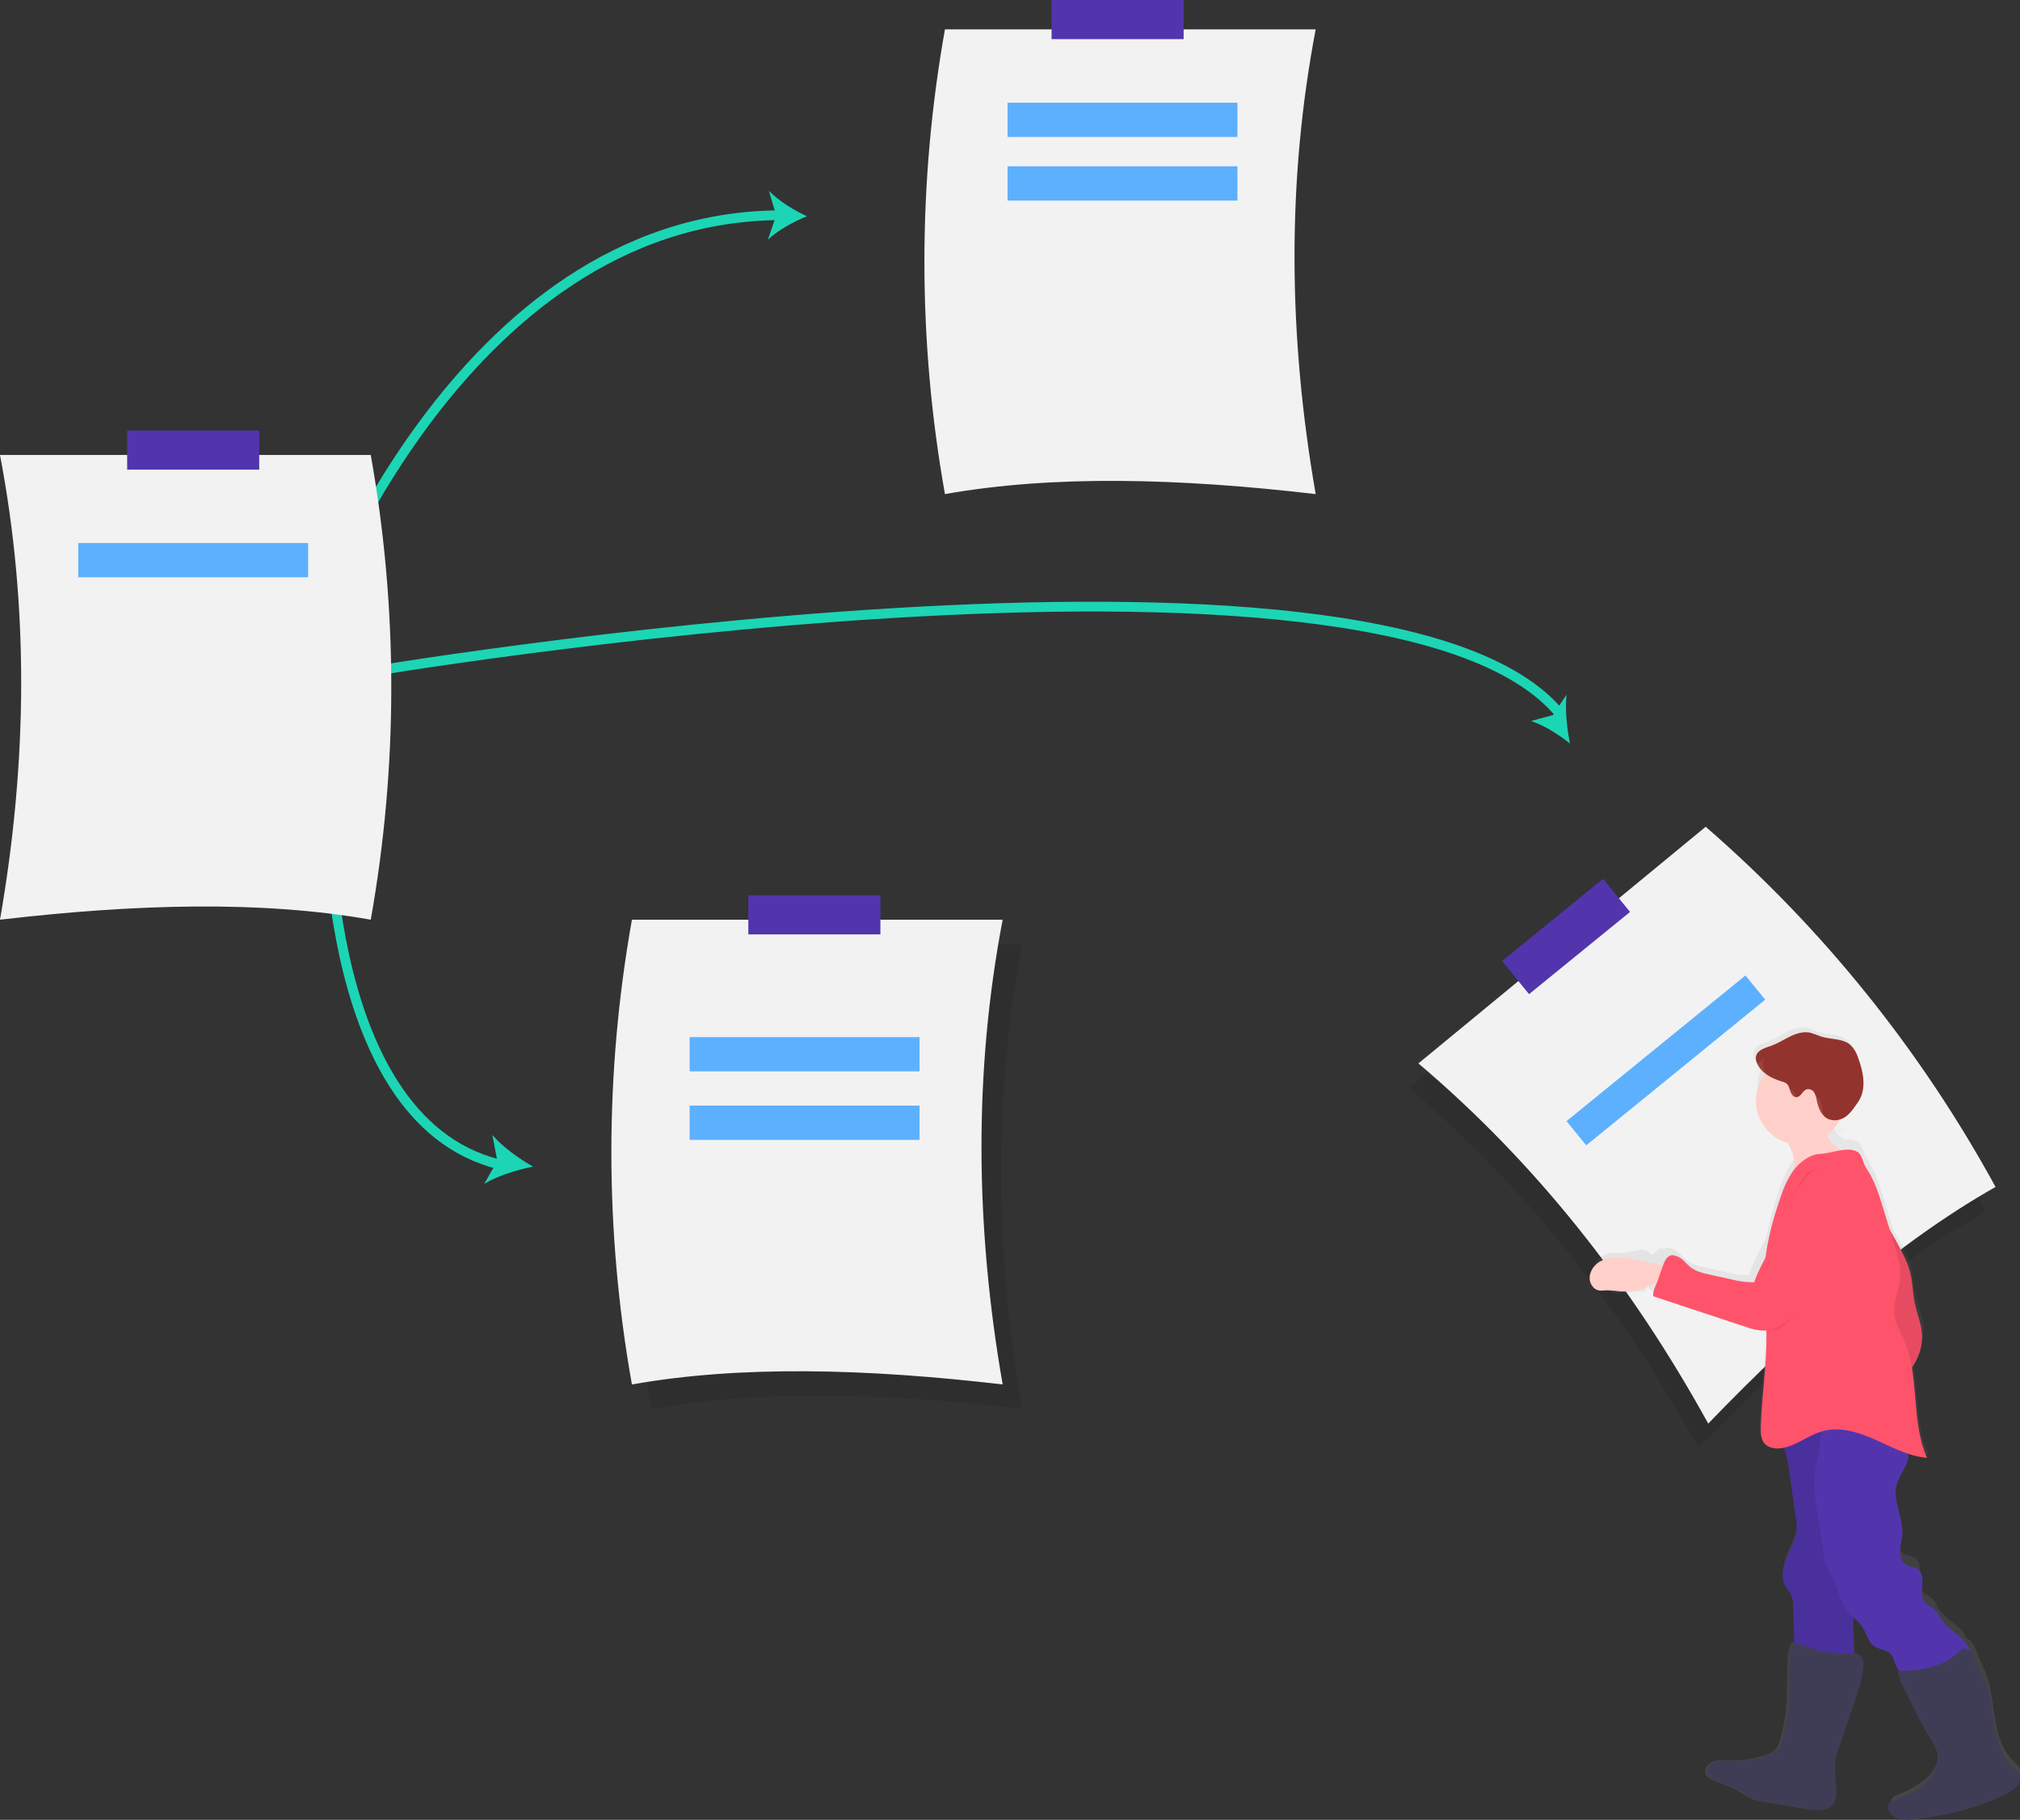 <?xml version="1.0" encoding="UTF-8"?> <svg xmlns="http://www.w3.org/2000/svg" xmlns:xlink="http://www.w3.org/1999/xlink" width="413px" height="372px" viewBox="0 0 413 372"><rect x="0" y="0" width="413" height="372" fill="#333333" stroke="none"/><!-- Generator: Sketch 64 (93537) - https://sketch.com --><title>Activities</title><desc>Created with Sketch.</desc><defs><linearGradient x1="50.837%" y1="100.433%" x2="48.638%" y2="0.069%" id="linearGradient-1"><stop stop-color="#808080" stop-opacity="0.25" offset="0%"></stop><stop stop-color="#808080" stop-opacity="0.12" offset="54%"></stop><stop stop-color="#808080" stop-opacity="0.1" offset="100%"></stop></linearGradient></defs><g id="Page-1" stroke="none" stroke-width="1" fill="none" fill-rule="evenodd"><g id="Activities"><path d="M193.199,101 C215.394,97.061 241.187,97.745 269,101 C263.358,68.634 263.099,36.933 269,6 L193.199,6 C187.6,37.414 187.6,69.586 193.199,101 L193.199,101 Z" id="Path" fill="#F2F2F2" fill-rule="nonzero"></path><rect id="Rectangle" fill="#5235AD" fill-rule="nonzero" transform="translate(228.5, 4) rotate(-180) translate(-228.5, -4) " x="215" y="0" width="27" height="8"></rect><path d="M133.199,288 C155.394,284.061 181.187,284.745 209,288 C203.358,255.634 203.099,223.933 209,193 L133.199,193 C127.6,224.414 127.6,256.586 133.199,288 L133.199,288 Z" id="Path" fill="#000000" fill-rule="nonzero" opacity="0.1"></path><path d="M129.199,283 C151.394,279.061 177.187,279.745 205,283 C199.358,250.634 199.099,218.933 205,188 L129.199,188 C123.6,219.414 123.6,251.586 129.199,283 L129.199,283 Z" id="Path" fill="#F2F2F2" fill-rule="nonzero"></path><rect id="Rectangle" fill="#5235AD" fill-rule="nonzero" transform="translate(166.5, 187) rotate(-180) translate(-166.5, -187) " x="153" y="183" width="27" height="8"></rect><path d="M64,128 C64,128 93.431,44.736 159,44" id="Path" stroke="#1CD5B5" stroke-width="2"></path><path d="M165,44.205 C162.352,45.257 159.061,47.049 157,49 L158.692,44.042 L157.203,39 C159.181,41.056 162.398,43.038 165,44.205 Z" id="Path" fill="#1CD5B5" fill-rule="nonzero"></path><path d="M67.039,160 C67.039,160 64.426,228.654 102,238" id="Path" stroke="#1CD5B5" stroke-width="2"></path><path d="M109,238.473 C105.768,239.091 101.678,240.375 99,242 L101.678,237.296 L100.668,232 C102.677,234.376 106.137,236.875 109,238.473 Z" id="Path" fill="#1CD5B5" fill-rule="nonzero"></path><path d="M74,137.571 C74,137.571 283.114,102.019 319,146" id="Path" stroke="#1CD5B5" stroke-width="2"></path><path d="M321,152 C318.743,150.171 315.57,148.178 313,147.389 L317.523,146.165 L320.286,142 C319.95,144.951 320.364,148.977 321,152 Z" id="Path" fill="#1CD5B5" fill-rule="nonzero"></path><path d="M406,247.625 C386.35,258.747 366.783,275.73 347.26,296 C331.439,267.32 311.872,242.586 288,222.375 L346.74,174 C370.673,194.773 390.742,219.707 406,247.625 Z" id="Path" fill="#000000" fill-rule="nonzero" opacity="0.1"></path><path d="M408,242.625 C388.35,253.747 368.783,270.73 349.26,291 C333.439,262.32 313.872,237.586 290,217.375 L348.74,169 C372.673,189.773 392.742,214.707 408,242.625 Z" id="Path" fill="#F2F2F2" fill-rule="nonzero"></path><polygon id="Rectangle" fill="#5235AD" fill-rule="nonzero" transform="translate(320.188, 191.429) rotate(-39.15) translate(-320.188, -191.429) " points="306.88 187.061 333.495 187.066 333.496 195.798 306.882 195.792"></polygon><polygon id="Rectangle" fill="#5DB0FE" fill-rule="nonzero" transform="translate(340.594, 216.758) rotate(-39.15) translate(-340.594, -216.758) " points="317.006 213.559 364.18 213.569 364.182 219.957 317.007 219.947"></polygon><path d="M412.79,361.227 C412.501,360.773 412.138,360.37 411.716,360.035 C409.553,358.006 408.549,355.017 408.014,352.096 C407.48,349.176 407.326,346.187 406.47,343.32 C406.004,341.854 405.421,340.426 404.728,339.051 C404.233,338.002 403.61,335.933 402.704,335.2 C402.525,335.047 402.311,334.942 402.081,334.894 C401.654,333.99 401.044,333.184 400.289,332.525 C398.874,331.25 397.147,330.235 396.201,328.586 C395.942,328.012 395.622,327.467 395.246,326.961 C394.608,326.261 393.598,325.976 393.009,325.237 C392.242,324.282 392.415,322.917 392.514,321.696 C392.613,320.475 392.514,319.022 391.455,318.387 C390.822,317.998 390.005,318.032 389.347,317.692 C388.357,317.2 387.966,315.954 387.986,314.846 C388.006,313.738 388.352,312.659 388.441,311.556 C388.719,308.03 386.383,304.524 387.283,301.106 C387.625,299.811 388.407,298.683 388.986,297.481 C389.186,297.079 389.352,296.66 389.481,296.23 C391.024,296.84 392.647,297.228 394.301,297.383 C391.574,291.301 392.267,284.224 390.995,277.684 L391.158,277.457 C392.444,275.773 393.173,273.735 393.247,271.621 C393.247,269.159 392.104,266.909 391.589,264.53 C391.149,262.501 391.168,260.388 390.599,258.394 C390.204,257.157 389.68,255.966 389.035,254.838 C388.418,253.702 387.77,252.583 387.09,251.479 C386.457,249.391 385.822,247.303 385.185,245.215 C384.294,242.26 383.379,239.305 381.647,236.774 C381.013,235.843 380.82,233.967 379.845,233.401 C379.053,232.995 378.155,232.84 377.272,232.958 C375.896,232.189 374.689,231.081 374.515,229.564 C374.498,229.233 374.531,228.901 374.614,228.579 L374.783,228.579 C376.96,228.378 378.064,226.467 379.197,224.797 C381.028,222.084 380.33,218.42 379.197,215.337 C378.915,214.364 378.406,213.472 377.712,212.732 C376.124,211.254 373.61,211.584 371.561,210.87 C370.897,210.579 370.218,210.324 369.527,210.107 C368.166,209.787 366.741,210.23 365.494,210.855 C364.246,211.481 363.083,212.288 361.777,212.786 C360.47,213.283 358.857,213.667 358.535,215.002 C358.445,215.451 358.483,215.917 358.644,216.346 C358.946,217.201 359.475,217.958 360.174,218.538 C359.048,220.849 358.995,223.534 360.03,225.886 C361.065,228.239 363.083,230.022 365.553,230.766 C365.929,231.362 366.28,231.973 366.602,232.603 C367.176,233.706 367.661,235.006 367.463,236.188 C367.105,236.565 366.775,236.967 366.473,237.39 C365.053,239.36 364.246,241.674 363.504,243.974 C362.506,246.918 361.708,249.926 361.114,252.976 C359.906,255.527 358.432,257.97 357.556,260.654 C355.987,260.658 354.426,260.451 352.914,260.039 L348.737,259.093 C347.282,258.768 345.767,258.408 344.629,257.458 C344.025,256.966 343.555,256.311 342.942,255.818 C342.328,255.326 341.096,254.759 340.423,255.163 C340.3,255.237 340.185,255.325 340.081,255.424 C339.468,254.188 337.963,257.34 337.25,256.173 C336.231,254.493 332.653,256.439 330.723,256.123 C329.544,255.935 328.339,256.213 327.363,256.897 C326.234,257.699 325.527,259.359 326.373,260.482 C326.583,260.734 326.813,260.97 327.061,261.186 C327.635,261.84 328.147,262.546 328.59,263.294 C330.114,265.475 333.623,263.55 336.285,264.052 C336.226,264.22 338.151,260.068 338.092,260.24 C337.74,261.26 336.993,262.501 337.181,263.565 L355.759,269.893 C356.951,270.375 358.216,270.652 359.501,270.71 C360.001,270.705 360.5,270.641 360.985,270.518 L360.985,271.464 L360.985,271.498 C361.035,277.994 359.995,284.45 359.802,290.941 C359.768,292.123 359.802,293.404 360.555,294.329 C361.396,295.344 362.89,295.541 364.192,295.314 C364.502,295.265 364.81,295.197 365.113,295.112 C365.553,296.745 365.87,298.407 366.063,300.086 L367.295,308.833 C367.453,309.733 367.518,310.647 367.488,311.561 C367.344,313.619 366.251,315.471 365.459,317.377 C364.667,319.283 364.197,321.558 365.236,323.341 C365.563,323.892 366.013,324.365 366.305,324.936 C366.676,325.819 366.845,326.773 366.8,327.729 C366.876,330.388 366.949,333.044 367.018,335.697 C366.801,335.666 366.581,335.711 366.394,335.825 C365.365,336.618 365.479,340.42 365.405,341.597 C365.325,343.567 365.405,345.576 365.296,347.566 C365.157,350.255 364.712,352.92 363.969,355.509 C363.791,356.349 363.401,357.13 362.836,357.779 C362.256,358.278 361.566,358.634 360.822,358.819 C358.356,359.585 355.778,359.933 353.196,359.848 C352.151,359.818 351.063,359.715 350.093,360.114 C349.123,360.513 348.341,361.591 348.692,362.576 C348.994,363.403 349.91,363.797 350.736,364.108 C352.622,364.762 354.444,365.586 356.18,366.57 C356.848,367.022 357.551,367.421 358.283,367.762 C358.985,368.013 359.712,368.191 360.451,368.294 L369.225,369.771 C371.021,370.081 373.184,370.264 374.327,368.786 C374.946,367.988 375.035,366.905 375.005,365.895 C374.956,363.925 374.56,361.916 374.817,359.951 C375.013,358.785 375.321,357.641 375.738,356.533 L378.361,348.915 C379.242,346.32 380.132,343.705 380.474,340.986 C380.598,340.001 380.588,338.883 379.83,338.263 C379.638,338.108 379.416,337.994 379.177,337.928 C379.148,335.554 378.836,333.18 378.969,330.807 C379.004,330.211 379.063,329.62 379.113,329.029 C379.573,329.462 379.983,329.944 380.335,330.467 C381.181,331.782 381.493,333.525 382.785,334.407 C383.884,335.15 385.512,335.116 386.284,336.199 C386.531,336.614 386.717,337.062 386.838,337.529 C387.286,338.692 387.959,339.756 388.818,340.661 C389.113,341.742 389.523,342.788 390.04,343.783 L392.217,348.363 C392.958,350.009 393.784,351.615 394.692,353.175 C395.382,354.158 395.94,355.228 396.35,356.356 C397.048,358.794 395.909,361.463 394.108,363.251 C392.307,365.038 389.931,366.073 387.59,367.033 C387.343,367.114 387.116,367.249 386.927,367.427 C386.724,367.666 386.617,367.971 386.625,368.284 C386.625,369.421 387.566,370.392 388.644,370.746 C389.748,371.036 390.903,371.078 392.024,370.869 C398.349,370.106 404.654,368.565 410.246,365.511 C411.081,365.114 411.821,364.545 412.419,363.842 C413.027,363.109 413.17,362.099 412.79,361.227 L412.79,361.227 Z" id="Path" fill="url(#linearGradient-1)" fill-rule="nonzero"></path><path d="M386.194,251.093 C387.195,252.753 388.134,254.457 389.01,256.206 C389.621,257.359 390.119,258.579 390.493,259.845 C391.038,261.879 391.024,264.049 391.432,266.128 C391.902,268.568 393,270.896 393,273.392 C392.928,275.559 392.236,277.648 391.019,279.369 C389.805,281.077 388.416,282.63 386.879,284 C383.335,274.056 381.355,263.539 381.021,252.887 C380.974,251.408 380.965,249.888 381.462,248.51 C381.767,247.651 383.232,245.283 384.175,246.213 C384.518,246.553 384.607,248.083 384.818,248.597 C385.216,249.466 385.676,250.3 386.194,251.093 Z" id="Path" fill="#FF536B" fill-rule="nonzero"></path><path d="M386.194,251.093 C387.195,252.753 388.134,254.457 389.01,256.206 C389.621,257.359 390.119,258.579 390.493,259.845 C391.038,261.879 391.024,264.049 391.432,266.128 C391.902,268.568 393,270.896 393,273.392 C392.928,275.559 392.236,277.648 391.019,279.369 C389.805,281.077 388.416,282.63 386.879,284 C383.335,274.056 381.355,263.539 381.021,252.887 C380.974,251.408 380.965,249.888 381.462,248.51 C381.767,247.651 383.232,245.283 384.175,246.213 C384.518,246.553 384.607,248.083 384.818,248.597 C385.216,249.466 385.676,250.3 386.194,251.093 Z" id="Path" fill="#000000" fill-rule="nonzero" opacity="0.1"></path><path d="M332.643,257.131 C330.59,256.838 328.312,256.98 326.716,258.14 C325.752,258.851 325.142,259.859 325.014,260.952 C324.878,262.222 325.723,263.72 327.183,263.82 C327.534,263.823 327.885,263.804 328.233,263.761 C329.155,263.756 330.076,263.821 330.984,263.957 C334.613,264.254 338.182,263.001 340.556,260.596 C341.811,259.249 340.157,258.637 338.676,258.363 C336.65,257.989 334.67,257.423 332.643,257.131 Z" id="Path" fill="#FFD0CA" fill-rule="nonzero"></path><path d="M365.9,301.371 L367.132,309.985 C367.29,310.873 367.353,311.774 367.321,312.674 C367.177,314.703 366.079,316.527 365.289,318.404 C364.499,320.281 364.017,322.525 365.066,324.271 C365.389,324.813 365.841,325.278 366.134,325.84 C366.506,326.711 366.675,327.653 366.631,328.597 L366.969,340.819 C370.804,341.078 374.653,341.059 378.485,340.761 C378.635,340.766 378.783,340.719 378.902,340.629 C379.003,340.504 379.054,340.348 379.046,340.189 C379.215,337.329 378.709,334.464 378.872,331.604 C378.932,330.558 379.081,329.511 379.101,328.465 C379.161,324.207 377.024,320.037 377.67,315.823 C377.874,314.761 378.139,313.711 378.465,312.679 C380.507,305.37 380.075,297.641 379.623,290.073 C379.631,289.949 379.596,289.827 379.523,289.726 C379.449,289.655 379.356,289.606 379.255,289.584 C374.843,288.286 370.065,289.181 366.447,291.984 C365.905,292.415 364.539,292.825 364.181,293.339 C363.685,294.057 364.335,294.766 364.624,295.529 C365.262,297.425 365.69,299.384 365.9,301.371 L365.9,301.371 Z" id="Path" fill="#5235AD" fill-rule="nonzero"></path><path d="M365.9,301.371 L367.132,309.985 C367.29,310.873 367.353,311.774 367.321,312.674 C367.177,314.703 366.079,316.527 365.289,318.404 C364.499,320.281 364.017,322.525 365.066,324.271 C365.389,324.813 365.841,325.278 366.134,325.84 C366.506,326.711 366.675,327.653 366.631,328.597 L366.969,340.819 C370.804,341.078 374.653,341.059 378.485,340.761 C378.635,340.766 378.783,340.719 378.902,340.629 C379.003,340.504 379.054,340.348 379.046,340.189 C379.215,337.329 378.709,334.464 378.872,331.604 C378.932,330.558 379.081,329.511 379.101,328.465 C379.161,324.207 377.024,320.037 377.67,315.823 C377.874,314.761 378.139,313.711 378.465,312.679 C380.507,305.37 380.075,297.641 379.623,290.073 C379.631,289.949 379.596,289.827 379.523,289.726 C379.449,289.655 379.356,289.606 379.255,289.584 C374.843,288.286 370.065,289.181 366.447,291.984 C365.905,292.415 364.539,292.825 364.181,293.339 C363.685,294.057 364.335,294.766 364.624,295.529 C365.262,297.425 365.69,299.384 365.9,301.371 L365.9,301.371 Z" id="Path" fill="#000000" fill-rule="nonzero" opacity="0.1"></path><path d="M389.493,299.894 C388.911,301.091 388.131,302.209 387.783,303.495 C386.878,306.889 389.22,310.391 388.941,313.869 C388.852,314.963 388.509,316.037 388.484,317.135 C388.459,318.234 388.867,319.451 389.851,319.958 C390.513,320.298 391.343,320.263 391.965,320.648 C393.014,321.278 393.133,322.727 393.029,323.933 C392.924,325.14 392.75,326.5 393.526,327.451 C394.118,328.185 395.132,328.466 395.769,329.16 C396.148,329.66 396.47,330.201 396.729,330.771 C397.678,332.411 399.414,333.421 400.836,334.682 C402.258,335.943 403.462,337.87 402.825,339.653 C402.358,340.968 401.045,341.771 399.782,342.392 C397.477,343.519 395.045,344.369 392.537,344.924 C392.268,345.007 391.982,345.022 391.706,344.968 C391.426,344.867 391.177,344.698 390.98,344.476 C389.513,343.057 387.996,341.564 387.32,339.643 C387.199,339.179 387.011,338.734 386.763,338.323 C385.987,337.249 384.351,337.283 383.247,336.544 C381.954,335.673 381.641,333.938 380.796,332.633 C379.95,331.328 378.712,330.554 377.812,329.401 C376.29,327.49 375.917,324.938 374.828,322.756 C374.308,321.861 373.833,320.94 373.406,319.997 C373.034,318.84 372.805,317.643 372.725,316.431 C372.024,310.682 370.239,304.884 371.362,299.189 C371.611,297.933 371.994,296.726 372.153,295.435 C372.427,293.199 371.994,290.918 372.327,288.687 C372.342,288.121 372.619,287.594 373.078,287.258 C373.346,287.137 373.638,287.076 373.933,287.081 C376.881,286.927 379.837,286.993 382.775,287.278 C384.267,287.425 385.938,287.726 386.833,288.928 C387.594,289.962 387.554,291.352 387.798,292.608 C388.101,294.15 388.892,294.997 389.722,296.209 C390.552,297.421 390.125,298.642 389.493,299.894 Z" id="Path" fill="#5235AD" fill-rule="nonzero"></path><path d="M378.042,337.985 C378.826,337.985 379.694,337.936 380.299,338.432 C381.053,339.042 381.063,340.169 380.944,341.128 C380.597,343.824 379.709,346.416 378.821,348.998 L376.181,356.672 C375.765,357.77 375.456,358.905 375.259,360.061 C375.001,362.029 375.398,363.996 375.447,365.964 C375.447,366.948 375.383,368.04 374.763,368.827 C373.642,370.258 371.454,370.091 369.653,369.81 L360.868,368.335 C360.126,368.235 359.398,368.057 358.695,367.804 C357.96,367.472 357.254,367.078 356.586,366.628 C354.848,365.643 353.021,364.819 351.13,364.168 C350.306,363.859 349.383,363.47 349.086,362.648 C348.734,361.665 349.517,360.587 350.49,360.189 C351.462,359.791 352.548,359.894 353.6,359.928 C356.187,360.011 358.769,359.663 361.24,358.9 C361.983,358.719 362.673,358.367 363.254,357.872 C363.821,357.232 364.212,356.458 364.39,355.624 C365.138,353.06 365.584,350.419 365.719,347.754 C365.823,345.786 365.754,343.819 365.833,341.851 C365.883,340.68 365.769,336.932 366.801,336.13 C367.589,335.53 370.834,337.183 371.9,337.429 C373.916,337.867 375.979,338.054 378.042,337.985 Z" id="Path" fill="#3F3D56" fill-rule="nonzero"></path><path d="M406.321,345.182 C407.198,347.943 407.335,350.853 407.903,353.686 C408.471,356.519 409.475,359.415 411.69,361.382 C412.123,361.706 412.495,362.096 412.791,362.537 C413.172,363.377 413.025,364.348 412.41,365.053 C411.797,365.734 411.038,366.285 410.185,366.669 C404.461,369.637 398.017,371.128 391.522,371.869 C390.375,372.077 389.193,372.037 388.064,371.753 C386.959,371.397 385.98,370.454 386.001,369.348 C385.99,369.046 386.099,368.751 386.305,368.521 C386.501,368.347 386.734,368.215 386.989,368.136 C389.382,367.208 391.811,366.212 393.661,364.471 C395.512,362.729 396.673,360.141 395.958,357.804 C395.54,356.708 394.969,355.671 394.26,354.72 C393.333,353.206 392.487,351.649 391.725,350.055 L389.494,345.615 C388.84,344.316 388.181,342.979 388.069,341.545 C390.872,341.667 393.671,341.241 396.293,340.295 C397.518,339.823 398.659,339.174 399.674,338.371 C400.536,337.688 401.322,336.413 402.483,337.308 C403.416,338.019 404.004,340.02 404.552,341.04 C405.259,342.373 405.851,343.758 406.321,345.182 Z" id="Path" fill="#3F3D56" fill-rule="nonzero"></path><path d="M373.419,231.519 C373.624,233.418 375.351,234.677 377,235.426 L366.564,239 C367.237,237.622 366.694,235.941 366.025,234.538 C365.482,233.432 364.861,232.372 364.168,231.365 C364.065,231.207 363.949,231.013 364.024,230.84 C364.09,230.723 364.194,230.637 364.316,230.597 C366.462,229.576 368.673,228.52 371.018,228.148 C371.696,228.039 372.978,227.751 373.484,228.485 C373.99,229.219 373.322,230.641 373.419,231.519 Z" id="Path" fill="#FBBEBE" fill-rule="nonzero"></path><path d="M373.419,231.519 C373.624,233.418 375.351,234.677 377,235.426 L366.564,239 C367.237,237.622 366.694,235.941 366.025,234.538 C365.482,233.432 364.861,232.372 364.168,231.365 C364.065,231.207 363.949,231.013 364.024,230.84 C364.09,230.723 364.194,230.637 364.316,230.597 C366.462,229.576 368.673,228.52 371.018,228.148 C371.696,228.039 372.978,227.751 373.484,228.485 C373.99,229.219 373.322,230.641 373.419,231.519 Z" id="Path" fill="#FFD0CA" fill-rule="nonzero"></path><circle id="Oval" fill="#FFD0CA" fill-rule="nonzero" cx="368" cy="225" r="9"></circle><path d="M360.736,295.04 C361.57,296.01 363.037,296.224 364.32,296.01 C367.318,295.525 369.77,293.327 372.705,292.531 C376.303,291.56 380.11,292.812 383.509,294.336 C386.907,295.86 390.285,297.709 394,298 C390.641,290.546 392.562,281.573 389.349,274.055 C388.564,272.216 387.467,270.445 387.292,268.455 C387.072,265.985 388.311,263.602 388.501,261.147 C388.676,258.958 388.013,256.779 387.379,254.697 C386.596,252.135 385.813,249.571 385.03,247.005 C384.152,244.137 383.25,241.225 381.549,238.755 C380.92,237.847 380.73,236.013 379.774,235.46 C377.687,234.261 374.523,235.775 372.261,235.858 C369.999,235.94 367.937,237.542 366.616,239.347 C365.217,241.288 364.422,243.54 363.691,245.792 C362.526,249.144 361.656,252.592 361.092,256.095 C361.019,256.619 360.956,257.143 360.907,257.672 C360.419,262.656 361.131,267.669 361.17,272.672 L361.17,272.706 C361.219,279.059 360.195,285.373 360.005,291.72 C359.986,292.904 359.986,294.152 360.736,295.04 Z" id="Path" fill="#FF536B" fill-rule="nonzero"></path><path d="M362.401,272 C363.963,271.573 365.376,270.48 366.59,269.289 C367.639,268.277 368.572,267.133 369.371,265.881 C370.375,264.17 371.18,262.33 371.766,260.405 C373.444,255.299 374.51,249.982 374.937,244.583 C375.054,243.112 375.091,241.538 374.28,240.371 C373.344,239.068 371.702,238.635 370.317,239.327 C369.248,239.896 368.555,241.038 367.912,242.127 C366.64,244.299 365.358,246.49 364.538,248.902 C364.176,249.971 363.909,251.074 363.556,252.148 C363.195,253.207 362.781,254.243 362.315,255.252 C362.247,255.781 362.188,256.311 362.142,256.845 C361.721,261.88 362.364,266.94 362.401,272 Z" id="Path" fill="#000000" fill-rule="nonzero" opacity="0.1"></path><path d="M375.202,240.362 C376.099,241.522 376.059,243.106 375.933,244.549 C375.46,249.919 374.281,255.208 372.426,260.286 C371.78,262.2 370.889,264.027 369.776,265.726 C368.894,266.971 367.861,268.109 366.699,269.114 C364.996,270.63 362.921,271.976 360.612,272 C359.312,271.938 358.032,271.666 356.824,271.196 L338.03,264.98 C337.84,263.937 338.596,262.723 338.952,261.719 L339.954,258.823 C340.24,258.024 340.57,257.166 341.317,256.732 C342.064,256.298 343.246,256.893 343.867,257.37 C344.489,257.848 344.96,258.492 345.571,258.984 C346.728,259.92 348.256,260.266 349.729,260.588 L353.953,261.514 C355.485,261.918 357.065,262.121 358.653,262.119 C359.83,258.623 362.07,255.537 363.337,252.071 C363.728,251.004 364.024,249.907 364.43,248.849 C365.331,246.446 366.754,244.267 368.162,242.112 C368.869,241.025 369.635,239.889 370.823,239.328 C372.351,238.636 374.169,239.065 375.202,240.362 L375.202,240.362 Z" id="Path" fill="#FF536B" fill-rule="nonzero"></path><path d="M371.436,224.882 C371.368,224.325 371.188,223.787 370.907,223.296 C370.603,222.795 369.998,222.539 369.409,222.662 C368.53,222.926 368.235,224.238 367.317,224.281 C366.698,224.31 366.253,223.705 366.059,223.133 C365.864,222.561 365.759,221.922 365.295,221.518 C364.971,221.286 364.6,221.122 364.206,221.038 C362.074,220.389 359.872,219.188 359.163,217.146 C358.996,216.731 358.956,216.279 359.048,215.844 C359.373,214.551 361.046,214.167 362.319,213.696 C363.592,213.225 364.815,212.432 366.064,211.831 C367.312,211.231 368.76,210.794 370.133,211.101 C370.83,211.314 371.515,211.561 372.185,211.841 C374.252,212.528 376.783,212.206 378.386,213.643 C379.086,214.358 379.599,215.223 379.884,216.166 C381.002,219.15 381.711,222.696 379.859,225.324 C378.716,226.943 377.607,228.793 375.41,228.986 C372.854,229.202 371.84,226.958 371.436,224.882 Z" id="Path" fill="#93332D" fill-rule="nonzero"></path><g id="Group" opacity="0.1" transform="translate(359, 216)" fill="#FFD0CA" fill-rule="nonzero"><path d="M8.316,8.665 C8.126,8.075 8.024,7.405 7.576,6.985 C7.26,6.743 6.898,6.572 6.514,6.485 C4.428,5.81 2.285,4.56 1.588,2.435 C1.429,2.003 1.392,1.533 1.481,1.08 C1.531,0.867 1.618,0.665 1.739,0.485 C0.945,0.84 0.253,1.31 0.058,2.14 C-0.031,2.593 0.007,3.064 0.171,3.495 C0.862,5.62 3.011,6.87 5.091,7.545 C5.476,7.632 5.838,7.803 6.153,8.045 C6.606,8.465 6.704,9.135 6.898,9.725 C7.093,10.315 7.522,10.95 8.126,10.92 C8.73,10.89 9.023,10.325 9.407,9.845 C8.876,9.78 8.492,9.21 8.316,8.665 Z" id="Path"></path><path d="M17.436,14.745 C14.932,14.98 13.943,12.645 13.539,10.485 C13.485,9.909 13.32,9.349 13.052,8.84 C12.755,8.318 12.166,8.05 11.59,8.175 C11.127,8.325 10.83,8.795 10.513,9.175 C10.966,9.218 11.373,9.475 11.614,9.87 C11.889,10.38 12.064,10.941 12.131,11.52 C12.525,13.68 13.514,16.02 16.028,15.78 C17.022,15.671 17.94,15.184 18.601,14.415 C18.233,14.591 17.84,14.703 17.436,14.745 L17.436,14.745 Z" id="Path"></path></g><path d="M75.801,188 C53.611,184.061 27.813,184.75 0,188 C5.642,155.639 5.905,123.938 0,93 L75.801,93 C81.4,124.414 81.4,156.586 75.801,188 L75.801,188 Z" id="Path" fill="#F2F2F2" fill-rule="nonzero"></path><rect id="Rectangle" fill="#5235AD" fill-rule="nonzero" x="26" y="88" width="27" height="8"></rect><rect id="Rectangle" fill="#5DB0FE" fill-rule="nonzero" x="141" y="212" width="47" height="7"></rect><rect id="Rectangle" fill="#5DB0FE" fill-rule="nonzero" x="141" y="226" width="47" height="7"></rect><rect id="Rectangle" fill="#5DB0FE" fill-rule="nonzero" x="206" y="21" width="47" height="7"></rect><rect id="Rectangle" fill="#5DB0FE" fill-rule="nonzero" x="206" y="34" width="47" height="7"></rect><rect id="Rectangle" fill="#5DB0FE" fill-rule="nonzero" x="16" y="111" width="47" height="7"></rect></g></g></svg> 